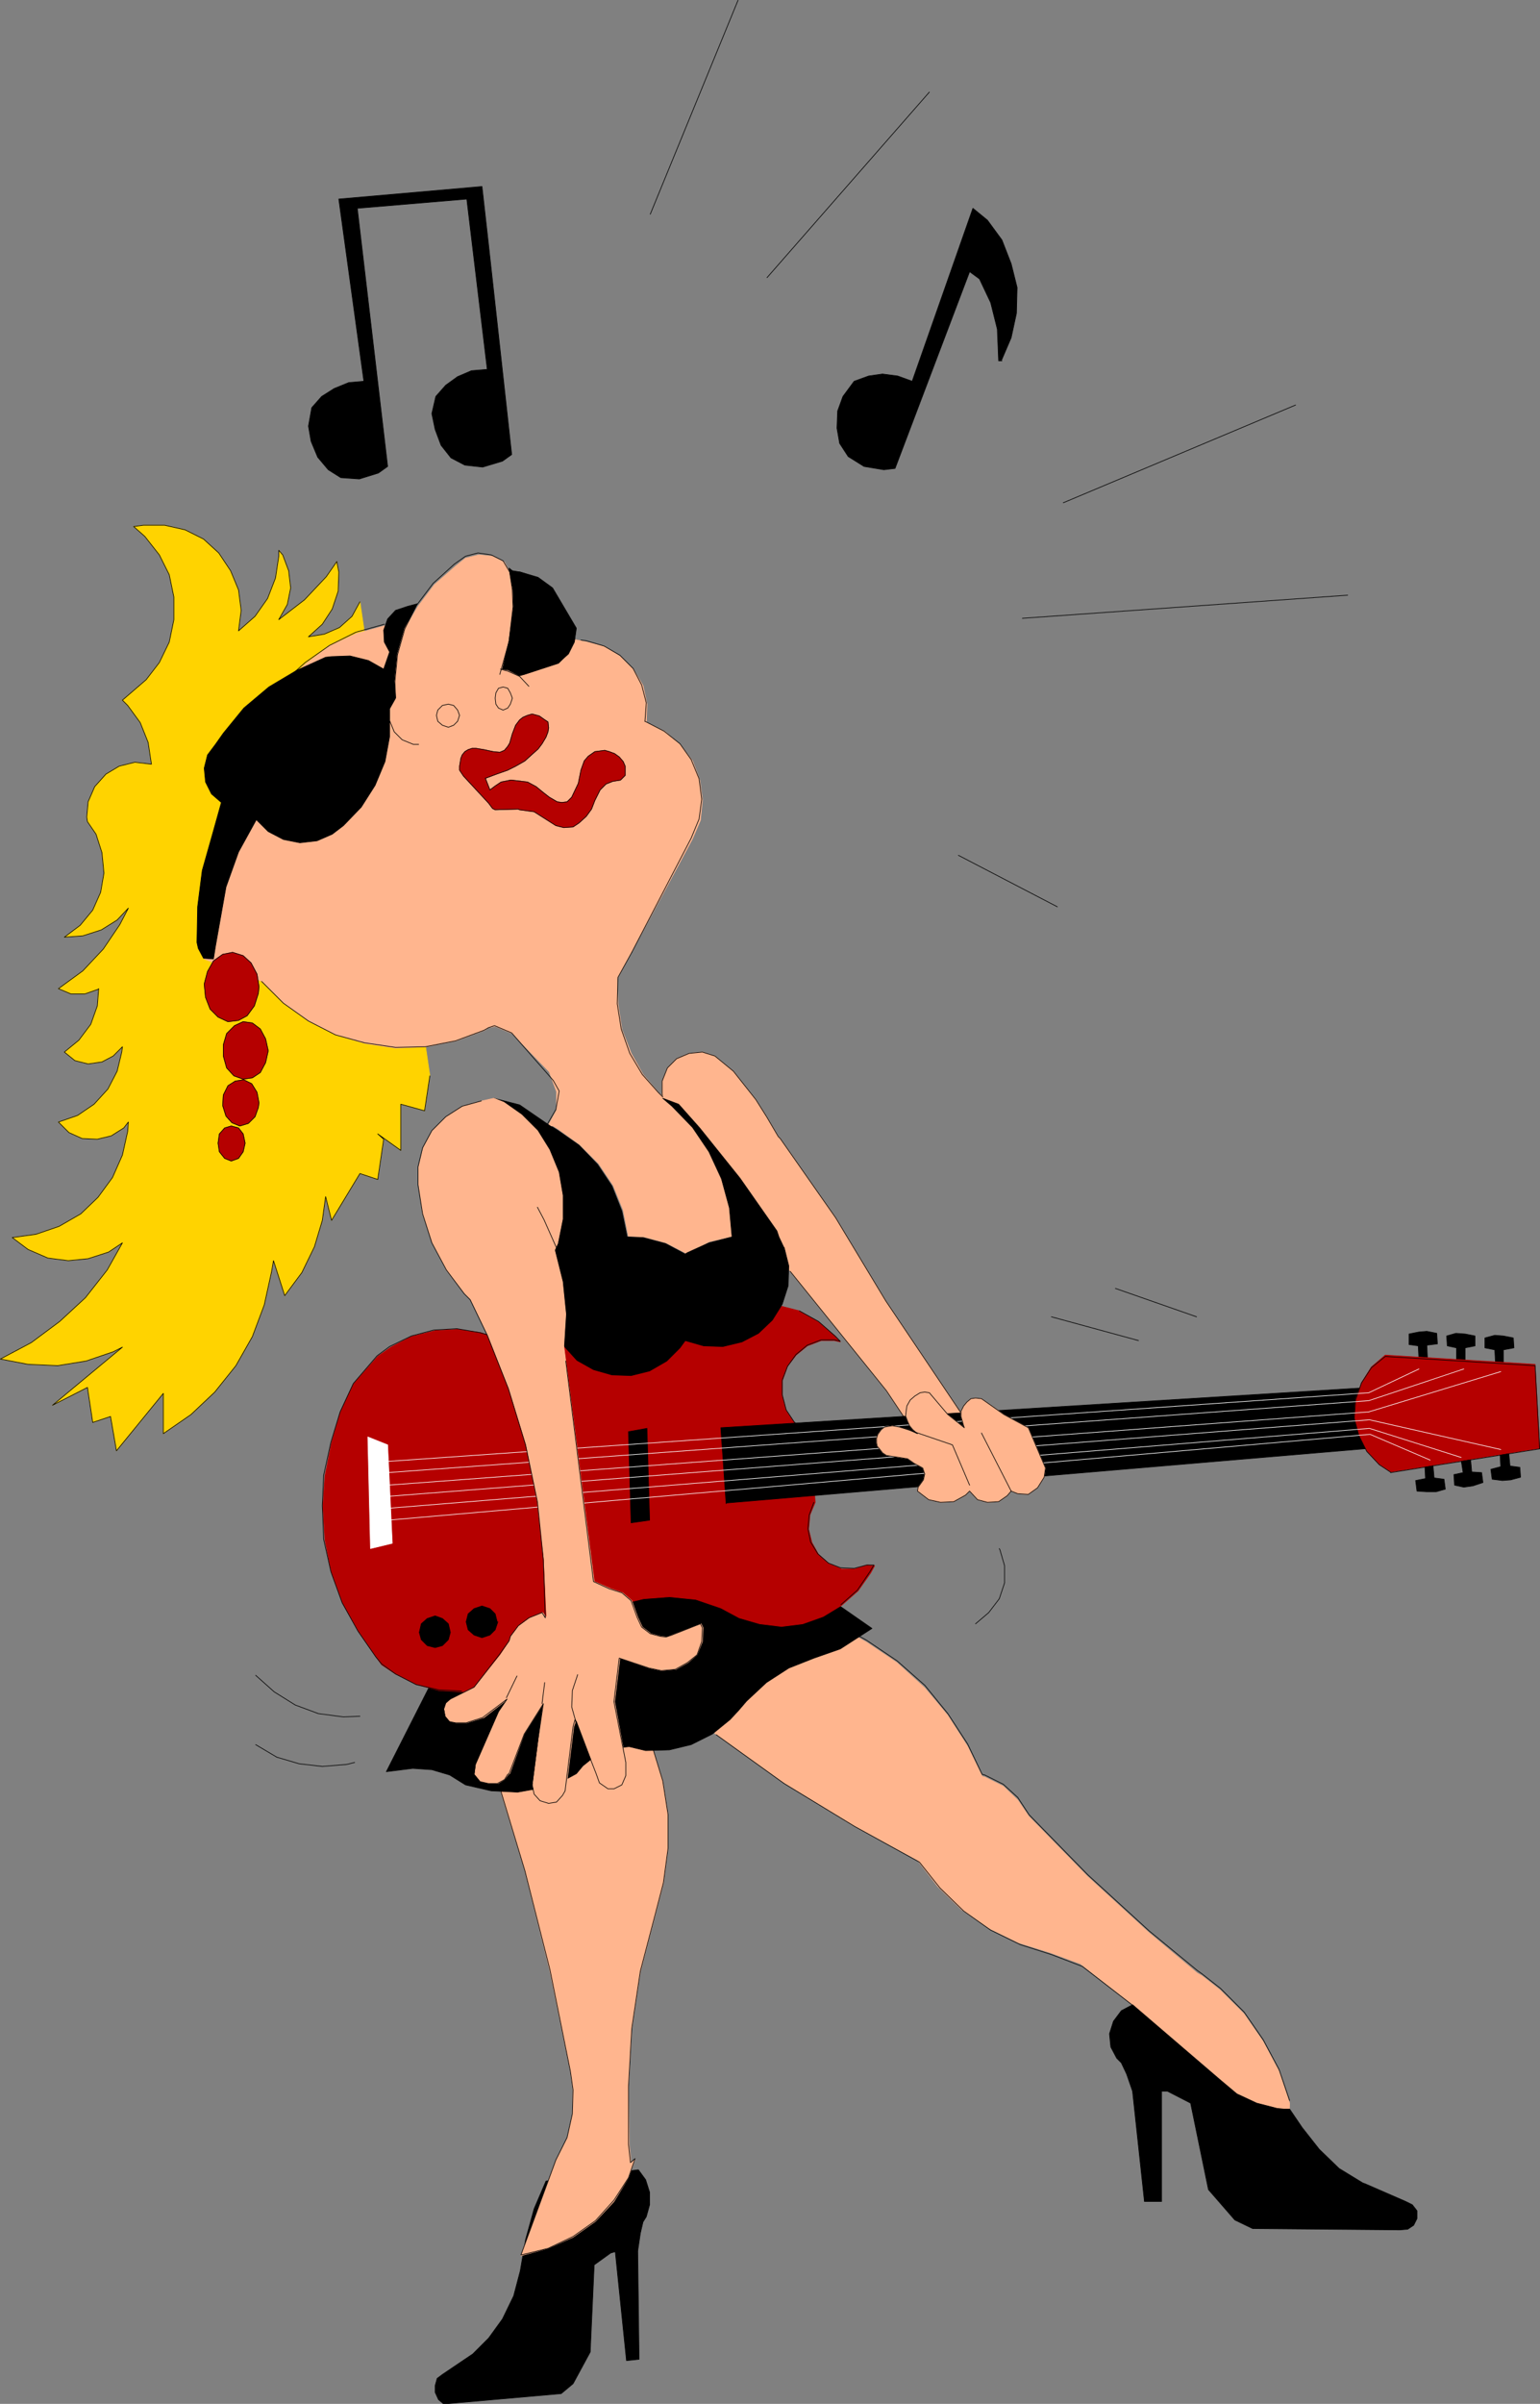 <?xml version="1.0" encoding="UTF-8" standalone="no"?>
<svg
   version="1.0"
   width="99.793mm"
   height="155.668mm"
   id="svg117"
   sodipodi:docname="Guitarist 04.wmf"
   xmlns:inkscape="http://www.inkscape.org/namespaces/inkscape"
   xmlns:sodipodi="http://sodipodi.sourceforge.net/DTD/sodipodi-0.dtd"
   xmlns="http://www.w3.org/2000/svg"
   xmlns:svg="http://www.w3.org/2000/svg">
  <rect width="100%" height="100%" fill="#808080" stroke="none"/>
  <sodipodi:namedview
     id="namedview117"
     pagecolor="#ffffff"
     bordercolor="#000000"
     borderopacity="0.25"
     inkscape:showpageshadow="2"
     inkscape:pageopacity="0.0"
     inkscape:pagecheckerboard="0"
     inkscape:deskcolor="#d1d1d1"
     inkscape:document-units="mm" />
  <defs
     id="defs1">
    <pattern
       id="WMFhbasepattern"
       patternUnits="userSpaceOnUse"
       width="6"
       height="6"
       x="0"
       y="0" />
  </defs>
  <path
     style="fill:#000000;fill-opacity:1;fill-rule:evenodd;stroke:none"
     d="m 156.347,531.069 1.778,2.424 0.97,3.07 v 3.07 l -0.808,2.909 -0.808,1.293 -0.646,2.747 -0.646,4.363 0.323,26.501 -3.07,0.323 -2.747,-26.663 -1.131,0.323 -4.04,2.909 -0.97,21.33 -4.202,7.756 -2.909,2.424 -27.472,2.424 h -1.454 l -1.131,-0.97 -0.808,-1.778 v -1.616 l 0.485,-1.778 1.293,-0.97 6.949,-4.686 0.485,-0.323 3.878,-3.878 3.394,-4.686 2.747,-5.656 1.616,-6.14 1.293,-7.595 2.101,-7.595 2.909,-6.787 22.624,-2.747 z"
     id="path1" />
  <path
     style="fill:none;stroke:#000000;stroke-width:0.162px;stroke-linecap:round;stroke-linejoin:round;stroke-miterlimit:4;stroke-dasharray:none;stroke-opacity:1"
     d="m 156.347,531.069 1.778,2.424 0.97,3.07 v 3.07 l -0.808,2.909 -0.808,1.293 -0.646,2.747 -0.646,4.363 0.323,26.501 -3.07,0.323 -2.747,-26.663 -1.131,0.323 -4.04,2.909 -0.97,21.33 -4.202,7.756 -2.909,2.424 -27.472,2.424 h -1.454 l -1.131,-0.97 -0.808,-1.778 v -1.616 l 0.485,-1.778 1.293,-0.97 6.949,-4.686 0.485,-0.323 3.878,-3.878 3.394,-4.686 2.747,-5.656 1.616,-6.14 1.293,-7.595 2.101,-7.595 2.909,-6.787 22.624,-2.747 v 0"
     id="path2" />
  <path
     style="fill:#ffb58e;fill-opacity:1;fill-rule:evenodd;stroke:none"
     d="m 157.478,423.288 2.424,4.848 2.424,7.756 1.293,8.241 v 8.241 l -1.131,8.564 -2.101,8.08 -3.555,13.574 -2.101,14.058 -0.808,14.22 0.162,14.058 0.485,4.525 0.97,-0.97 -1.616,4.525 -3.555,5.817 -4.525,4.848 -5.494,3.878 -6.141,2.747 -6.626,1.778 8.565,-23.269 2.747,-5.333 1.293,-5.979 0.162,-5.817 -0.646,-4.686 -5.01,-24.562 -6.141,-24.562 -7.272,-23.915 -0.97,-2.585 z"
     id="path3" />
  <path
     style="fill:none;stroke:#ffb58e;stroke-width:0.162px;stroke-linecap:round;stroke-linejoin:round;stroke-miterlimit:4;stroke-dasharray:none;stroke-opacity:1"
     d="m 157.478,423.288 2.424,4.848 2.424,7.756 1.293,8.241 v 8.241 l -1.131,8.564 -2.101,8.08 -3.555,13.574 -2.101,14.058 -0.808,14.22 0.162,14.058 0.485,4.525 0.97,-0.97 -1.616,4.525 -3.555,5.817 -4.525,4.848 -5.494,3.878 -6.141,2.747 -6.626,1.778 8.565,-23.269 2.747,-5.333 1.293,-5.979 0.162,-5.817 -0.646,-4.686 -5.01,-24.562 -6.141,-24.562 -7.272,-23.915 -0.97,-2.585 37.168,-8.08 v 0"
     id="path4" />
  <path
     style="fill:none;stroke:#000000;stroke-width:0.162px;stroke-linecap:round;stroke-linejoin:round;stroke-miterlimit:4;stroke-dasharray:none;stroke-opacity:1"
     d="m 157.478,423.126 2.424,4.848 2.424,7.918 1.293,8.241 v 8.241 l -1.131,8.403 -2.101,8.08 -3.555,13.574 -2.101,14.058 -0.808,14.22 v 14.058 l 0.485,4.525 1.131,-0.97 -1.616,4.686 -3.555,5.494 -4.525,5.009 -5.494,3.878 -6.141,2.909 -6.626,1.616 8.565,-23.269 2.747,-5.494 1.293,-5.817 0.162,-5.817 -0.646,-4.525 -5.01,-24.885 -6.141,-24.239 -7.272,-24.077 -0.97,-2.747"
     id="path5" />
  <path
     style="fill:#ffb58e;fill-opacity:1;fill-rule:evenodd;stroke:none"
     d="m 193.515,311.144 23.593,29.248 4.848,7.272 14.221,-0.646 -19.23,-28.602 -12.282,-20.36 -13.574,-19.391 -0.485,-0.485 -2.747,-4.686 -2.747,-4.363 -5.494,-6.948 -4.525,-3.717 -3.07,-0.97 -3.232,0.323 -3.07,1.293 -2.262,2.262 -1.293,3.232 v 3.232 l 0.162,0.646 z"
     id="path6" />
  <path
     style="fill:none;stroke:#ffb58e;stroke-width:0.162px;stroke-linecap:round;stroke-linejoin:round;stroke-miterlimit:4;stroke-dasharray:none;stroke-opacity:1"
     d="m 193.515,311.144 23.593,29.248 4.848,7.272 14.221,-0.646 -19.23,-28.602 -12.282,-20.36 -13.574,-19.391 -0.485,-0.485 -2.747,-4.686 -2.747,-4.363 -5.494,-6.948 -4.525,-3.717 -3.07,-0.97 -3.232,0.323 -3.07,1.293 -2.262,2.262 -1.293,3.232 v 3.232 l 0.162,0.646 31.189,42.66 v 0"
     id="path7" />
  <path
     style="fill:none;stroke:#000000;stroke-width:0.162px;stroke-linecap:round;stroke-linejoin:round;stroke-miterlimit:4;stroke-dasharray:none;stroke-opacity:1"
     d="m 193.515,311.144 23.593,29.248 4.848,7.272 14.221,-0.646 -19.23,-28.602 -12.282,-20.36 -13.574,-19.391 -0.485,-0.485 -2.747,-4.686 -2.747,-4.363 -5.494,-6.948 -4.525,-3.717 -3.07,-0.97 -3.232,0.323 -3.07,1.293 -2.262,2.262 -1.293,3.232 v 3.232 l 0.162,0.646"
     id="path8" />
  <path
     style="fill:#ffb58e;fill-opacity:1;fill-rule:evenodd;stroke:none"
     d="m 175.093,400.18 34.259,0.162 2.909,1.616 7.434,5.009 6.787,6.14 5.656,6.787 4.848,7.595 3.555,7.272 0.646,0.162 4.525,2.262 3.555,3.393 2.747,4.04 14.382,14.705 15.029,13.735 11.797,9.857 1.131,0.646 4.525,3.555 5.818,5.817 4.686,6.787 3.878,7.272 2.586,7.756 -0.162,4.686 -29.896,-9.211 -8.403,-19.553 -12.766,-10.019 -7.434,-2.747 -7.757,-2.424 -7.272,-3.555 -6.626,-4.525 -5.818,-5.656 -5.01,-6.464 -15.837,-8.564 -17.291,-10.665 -16.483,-11.796 z"
     id="path9" />
  <path
     style="fill:none;stroke:#ffb58e;stroke-width:0.162px;stroke-linecap:round;stroke-linejoin:round;stroke-miterlimit:4;stroke-dasharray:none;stroke-opacity:1"
     d="m 175.093,400.18 34.259,0.162 2.909,1.616 7.434,5.009 6.787,6.14 5.656,6.787 4.848,7.595 3.555,7.272 0.646,0.162 4.525,2.262 3.555,3.393 2.747,4.04 14.382,14.705 15.029,13.735 11.797,9.857 1.131,0.646 4.525,3.555 5.818,5.817 4.686,6.787 3.878,7.272 2.586,7.756 -0.162,4.686 -29.896,-9.211 -8.403,-19.553 -12.766,-10.019 -7.434,-2.747 -7.757,-2.424 -7.272,-3.555 -6.626,-4.525 -5.818,-5.656 -5.01,-6.464 -15.837,-8.564 -17.291,-10.665 -16.483,-11.796 v -24.077 0"
     id="path10" />
  <path
     style="fill:#000000;fill-opacity:1;fill-rule:evenodd;stroke:none"
     d="m 277.385,490.671 -2.747,1.454 -1.939,2.585 -0.97,3.07 0.323,3.232 1.454,2.747 1.131,1.131 1.293,2.747 1.454,4.201 2.909,26.986 h 4.202 v -26.986 h 1.454 l 5.656,2.909 4.363,21.168 6.464,7.433 4.363,2.101 36.037,0.323 1.939,-0.162 1.454,-0.97 0.808,-1.616 v -1.939 l -1.131,-1.454 -1.616,-0.808 -10.019,-4.363 -0.485,-0.162 -5.818,-3.555 -4.848,-4.686 -4.202,-5.333 -3.07,-4.525 h -1.454 l -1.616,-0.162 -5.01,-1.293 -4.848,-2.262 -4.04,-3.393 z"
     id="path11" />
  <path
     style="fill:none;stroke:#000000;stroke-width:0.162px;stroke-linecap:round;stroke-linejoin:round;stroke-miterlimit:4;stroke-dasharray:none;stroke-opacity:1"
     d="m 277.385,490.671 -2.747,1.454 -1.939,2.585 -0.97,3.07 0.323,3.232 1.454,2.747 1.131,1.131 1.293,2.747 1.454,4.201 2.909,26.986 h 4.202 v -26.986 h 1.454 l 5.656,2.909 4.363,21.168 6.464,7.433 4.363,2.101 36.037,0.323 1.939,-0.162 1.454,-0.97 0.808,-1.616 v -1.939 l -1.131,-1.454 -1.616,-0.808 -10.019,-4.363 -0.485,-0.162 -5.818,-3.555 -4.848,-4.686 -4.202,-5.333 -3.07,-4.525 h -1.454 l -1.616,-0.162 -5.01,-1.293 -4.848,-2.262 -4.04,-3.393 -21.493,-18.421 v 0"
     id="path12" />
  <path
     style="fill:none;stroke:#000000;stroke-width:0.162px;stroke-linecap:round;stroke-linejoin:round;stroke-miterlimit:4;stroke-dasharray:none;stroke-opacity:1"
     d="m 209.352,399.857 2.909,1.616 7.434,5.009 6.787,5.979 5.656,6.948 4.848,7.433 3.555,7.433 0.646,0.162 4.525,2.262 3.555,3.232 2.747,4.201 14.382,14.705 15.029,13.735 11.797,9.695 1.131,0.808 4.525,3.555 5.818,5.817 4.686,6.787 3.878,7.272 2.586,7.595"
     id="path13" />
  <path
     style="fill:none;stroke:#000000;stroke-width:0.162px;stroke-linecap:round;stroke-linejoin:round;stroke-miterlimit:4;stroke-dasharray:none;stroke-opacity:1"
     d="m 277.87,491.156 -12.766,-9.857 -7.595,-2.909 -7.595,-2.424 -7.272,-3.555 -6.626,-4.686 -5.818,-5.656 -5.01,-6.302 -15.837,-8.726 -17.291,-10.503 -16.645,-11.958"
     id="path14" />
  <path
     style="fill:#ffd300;fill-opacity:1;fill-rule:evenodd;stroke:none"
     d="m 105.282,263.313 -1.293,8.564 -5.818,-1.616 v 11.311 l -5.656,-4.04 1.454,1.293 -1.454,9.857 -4.363,-1.454 -6.949,11.473 -1.454,-5.817 -0.808,5.817 -1.939,6.464 -3.07,6.302 -4.202,5.656 -2.747,-8.564 -0.485,2.747 -1.778,8.08 -2.909,7.756 -4.04,7.11 -5.171,6.464 -5.818,5.494 -6.787,4.686 v -9.857 l -11.474,14.058 -1.454,-8.403 -4.363,1.454 -1.293,-8.564 -8.565,4.363 17.13,-14.22 -2.262,1.131 -6.626,2.262 -6.949,1.131 -7.272,-0.323 -6.787,-1.293 7.595,-4.04 6.949,-5.171 6.302,-5.817 5.333,-6.787 3.717,-6.625 -3.394,2.262 -5.01,1.616 -4.848,0.485 -5.01,-0.646 -4.848,-2.101 -3.878,-2.909 5.818,-0.808 5.656,-1.939 5.333,-3.07 4.202,-4.04 3.555,-4.848 2.424,-5.494 1.293,-5.817 0.162,-2.262 -1.131,1.454 -3.07,1.939 -3.394,0.808 -3.717,-0.162 -3.232,-1.454 -2.586,-2.585 4.686,-1.616 4.04,-2.747 3.394,-3.717 2.262,-4.363 1.131,-4.686 0.162,-1.293 -2.262,2.262 -2.747,1.454 -3.394,0.485 -3.232,-0.808 -2.586,-2.101 3.555,-2.909 2.909,-3.878 1.616,-4.525 0.323,-4.201 -0.162,0.162 -3.232,1.131 h -3.394 l -3.07,-1.293 5.979,-4.363 5.01,-5.332 4.04,-5.979 2.101,-4.04 -2.747,2.909 -3.878,2.424 -4.525,1.454 -4.525,0.323 3.878,-2.909 3.07,-3.717 1.939,-4.363 0.808,-4.686 -0.485,-5.009 -1.454,-4.525 -2.101,-3.07 -0.162,-1.131 0.323,-3.717 1.616,-3.717 2.747,-3.07 3.232,-1.939 3.878,-0.97 4.04,0.485 -0.808,-5.332 -1.939,-4.848 -3.07,-4.201 -1.293,-1.293 5.818,-5.009 3.232,-4.201 2.424,-5.009 1.131,-5.494 v -5.494 l -1.131,-5.494 -2.424,-4.848 -3.555,-4.525 -2.747,-2.424 2.424,-0.323 h 5.171 l 5.01,1.131 4.525,2.262 3.717,3.393 2.909,4.363 1.939,4.686 0.646,5.009 -0.646,5.009 4.04,-3.555 3.07,-4.363 1.939,-5.009 0.808,-5.333 v -1.454 l 0.97,1.131 1.454,3.878 0.485,4.201 -0.808,4.04 -2.101,3.717 6.302,-4.848 5.333,-5.656 2.586,-3.717 0.485,2.585 -0.162,4.686 -1.454,4.363 -2.424,3.717 -3.394,3.07 3.878,-0.646 3.717,-1.616 3.07,-2.747 1.939,-3.555 17.13,116.022 z"
     id="path15" />
  <path
     style="fill:none;stroke:#ffd300;stroke-width:0.162px;stroke-linecap:round;stroke-linejoin:round;stroke-miterlimit:4;stroke-dasharray:none;stroke-opacity:1"
     d="m 105.282,263.313 -1.293,8.564 -5.818,-1.616 v 11.311 l -5.656,-4.04 1.454,1.293 -1.454,9.857 -4.363,-1.454 -6.949,11.473 -1.454,-5.817 -0.808,5.817 -1.939,6.464 -3.07,6.302 -4.202,5.656 -2.747,-8.564 -0.485,2.747 -1.778,8.08 -2.909,7.756 -4.04,7.11 -5.171,6.464 -5.818,5.494 -6.787,4.686 v -9.857 l -11.474,14.058 -1.454,-8.403 -4.363,1.454 -1.293,-8.564 -8.565,4.363 17.13,-14.22 -2.262,1.131 -6.626,2.262 -6.949,1.131 -7.272,-0.323 -6.787,-1.293 7.595,-4.04 6.949,-5.171 6.302,-5.817 5.333,-6.787 3.717,-6.625 -3.394,2.262 -5.01,1.616 -4.848,0.485 -5.01,-0.646 -4.848,-2.101 -3.878,-2.909 5.818,-0.808 5.656,-1.939 5.333,-3.07 4.202,-4.04 3.555,-4.848 2.424,-5.494 1.293,-5.817 0.162,-2.262 -1.131,1.454 -3.07,1.939 -3.394,0.808 -3.717,-0.162 -3.232,-1.454 -2.586,-2.585 4.686,-1.616 4.04,-2.747 3.394,-3.717 2.262,-4.363 1.131,-4.686 0.162,-1.293 -2.262,2.262 -2.747,1.454 -3.394,0.485 -3.232,-0.808 -2.586,-2.101 3.555,-2.909 2.909,-3.878 1.616,-4.525 0.323,-4.201 -0.162,0.162 -3.232,1.131 h -3.394 l -3.07,-1.293 5.979,-4.363 5.01,-5.332 4.04,-5.979 2.101,-4.04 -2.747,2.909 -3.878,2.424 -4.525,1.454 -4.525,0.323 3.878,-2.909 3.07,-3.717 1.939,-4.363 0.808,-4.686 -0.485,-5.009 -1.454,-4.525 -2.101,-3.07 -0.162,-1.131 0.323,-3.717 1.616,-3.717 2.747,-3.07 3.232,-1.939 3.878,-0.97 4.04,0.485 -0.808,-5.332 -1.939,-4.848 -3.07,-4.201 -1.293,-1.293 5.818,-5.009 3.232,-4.201 2.424,-5.009 1.131,-5.494 v -5.494 l -1.131,-5.494 -2.424,-4.848 -3.555,-4.525 -2.747,-2.424 2.424,-0.323 h 5.171 l 5.01,1.131 4.525,2.262 3.717,3.393 2.909,4.363 1.939,4.686 0.646,5.009 -0.646,5.009 4.04,-3.555 3.07,-4.363 1.939,-5.009 0.808,-5.333 v -1.454 l 0.97,1.131 1.454,3.878 0.485,4.201 -0.808,4.04 -2.101,3.717 6.302,-4.848 5.333,-5.656 2.586,-3.717 0.485,2.585 -0.162,4.686 -1.454,4.363 -2.424,3.717 -3.394,3.07 3.878,-0.646 3.717,-1.616 3.07,-2.747 1.939,-3.555 17.13,116.022 v 0"
     id="path16" />
  <path
     style="fill:none;stroke:#000000;stroke-width:0.162px;stroke-linecap:round;stroke-linejoin:round;stroke-miterlimit:4;stroke-dasharray:none;stroke-opacity:1"
     d="m 105.282,263.313 -1.293,8.564 -5.818,-1.616 v 11.311 l -5.656,-4.04 1.454,1.293 -1.454,9.857 -4.363,-1.454 -6.949,11.473 -1.454,-5.817 -0.808,5.817 -1.939,6.464 -3.07,6.302 -4.202,5.656 -2.747,-8.564 -0.485,2.747 -1.778,8.08 -2.909,7.756 -4.04,7.11 -5.171,6.464 -5.818,5.494 -6.787,4.686 v -9.857 l -11.474,14.058 -1.454,-8.403 -4.363,1.454 -1.293,-8.564 -8.565,4.363 17.13,-14.22 -2.262,1.131 -6.626,2.262 -6.949,1.131 -7.272,-0.323 -6.787,-1.293 7.595,-4.04 6.949,-5.171 6.302,-5.817 5.333,-6.787 3.717,-6.625 -3.394,2.262 -5.01,1.616 -4.848,0.485 -5.01,-0.646 -4.848,-2.101 -3.878,-2.909 5.818,-0.808 5.656,-1.939 5.333,-3.07 4.202,-4.04 3.555,-4.848 2.424,-5.494 1.293,-5.817 0.162,-2.262 -1.131,1.454 -3.07,1.939 -3.394,0.808 -3.717,-0.162 -3.232,-1.454 -2.586,-2.585 4.686,-1.616 4.04,-2.747 3.394,-3.717 2.262,-4.363 1.131,-4.686 0.162,-1.293 -2.262,2.262 -2.747,1.454 -3.394,0.485 -3.232,-0.808 -2.586,-2.101 3.555,-2.909 2.909,-3.878 1.616,-4.525 0.323,-4.201 -0.162,0.162 -3.232,1.131 h -3.394 l -3.07,-1.293 5.979,-4.363 5.01,-5.332 4.04,-5.979 2.101,-4.04 -2.747,2.909 -3.878,2.424 -4.525,1.454 -4.525,0.323 3.878,-2.909 3.07,-3.717 1.939,-4.363 0.808,-4.686 -0.485,-5.009 -1.454,-4.525 -2.101,-3.07 -0.162,-1.131 0.323,-3.717 1.616,-3.717 2.747,-3.07 3.232,-1.939 3.878,-0.97 4.04,0.485 -0.808,-5.332 -1.939,-4.848 -3.07,-4.201 -1.293,-1.293 5.818,-5.009 3.232,-4.201 2.424,-5.009 1.131,-5.494 v -5.494 l -1.131,-5.494 -2.424,-4.848 -3.555,-4.525 -2.747,-2.424 2.424,-0.323 h 5.171 l 5.01,1.131 4.525,2.262 3.717,3.393 2.909,4.363 1.939,4.686 0.646,5.009 -0.646,5.009 4.04,-3.555 3.07,-4.363 1.939,-5.009 0.808,-5.333 v -1.454 l 0.97,1.131 1.454,3.878 0.485,4.201 -0.808,4.04 -2.101,3.717 6.302,-4.848 5.333,-5.656 2.586,-3.717 0.485,2.585 -0.162,4.686 -1.454,4.363 -2.424,3.717 -3.394,3.07 3.878,-0.646 3.717,-1.616 3.07,-2.747 1.939,-3.555"
     id="path17" />
  <path
     style="fill:#000000;fill-opacity:1;fill-rule:evenodd;stroke:none"
     d="m 177.84,361.237 24.563,29.571 11.15,7.756 -7.757,5.009 -6.464,2.262 -6.141,2.424 -5.494,3.555 -4.848,4.525 -1.939,2.262 -2.101,2.262 -4.363,3.555 -5.171,2.585 -5.333,1.293 -5.818,0.162 -4.04,-0.97 -4.202,0.485 -3.878,1.616 -3.232,2.585 -1.616,1.939 -2.101,1.131 -5.979,2.262 -6.302,1.131 -6.464,-0.323 -6.302,-1.454 -3.878,-2.424 -4.363,-1.293 -4.686,-0.323 -6.464,0.808 11.635,-22.946 z"
     id="path18" />
  <path
     style="fill:none;stroke:#000000;stroke-width:0.162px;stroke-linecap:round;stroke-linejoin:round;stroke-miterlimit:4;stroke-dasharray:none;stroke-opacity:1"
     d="m 177.84,361.237 24.563,29.571 11.15,7.756 -7.757,5.009 -6.464,2.262 -6.141,2.424 -5.494,3.555 -4.848,4.525 -1.939,2.262 -2.101,2.262 -4.363,3.555 -5.171,2.585 -5.333,1.293 -5.818,0.162 -4.04,-0.97 -4.202,0.485 -3.878,1.616 -3.232,2.585 -1.616,1.939 -2.101,1.131 -5.979,2.262 -6.302,1.131 -6.464,-0.323 -6.302,-1.454 -3.878,-2.424 -4.363,-1.293 -4.686,-0.323 -6.464,0.808 11.635,-22.946 71.588,-49.447 v 0"
     id="path19" />
  <path
     style="fill:#b50000;fill-opacity:1;fill-rule:evenodd;stroke:none"
     d="m 198.201,351.057 -1.131,-0.646 -2.586,-2.262 -1.939,-2.909 -0.97,-3.717 v -3.555 l 1.293,-3.555 2.101,-2.747 2.747,-2.262 3.394,-1.293 h 3.232 l 1.454,0.323 -1.293,-1.454 -4.04,-3.393 -4.686,-2.747 -5.01,-1.293 -5.333,-0.323 -5.171,0.646 -5.01,1.778 -52.035,6.302 -5.494,-1.778 -5.656,-0.808 -5.494,0.323 -5.818,1.454 -5.01,2.585 -3.232,2.262 -5.979,6.787 -3.232,6.948 -2.101,7.433 -1.616,8.08 -0.485,7.433 0.485,8.241 1.616,8.08 2.747,7.433 3.878,6.948 4.363,6.302 1.293,1.778 3.394,2.262 5.171,2.585 5.494,1.454 5.656,0.323 5.818,-0.646 5.333,-1.778 5.01,-3.07 4.363,-3.717 1.616,-1.778 4.686,-4.363 5.494,-3.393 5.979,-2.585 6.141,-1.454 6.302,-0.485 6.464,0.646 6.141,2.101 4.525,2.424 5.01,1.454 5.333,0.646 5.171,-0.646 5.01,-1.778 4.525,-2.747 4.04,-3.555 3.07,-4.363 0.97,-1.778 -1.778,-0.162 -3.07,0.97 h -3.232 l -3.07,-1.293 -2.586,-2.262 -1.616,-2.909 -0.808,-3.232 0.323,-3.555 1.293,-3.07 -1.293,-16.644 v 0 z"
     id="path20" />
  <path
     style="fill:none;stroke:#b50000;stroke-width:0.162px;stroke-linecap:round;stroke-linejoin:round;stroke-miterlimit:4;stroke-dasharray:none;stroke-opacity:1"
     d="m 198.201,351.057 -1.131,-0.646 -2.586,-2.262 -1.939,-2.909 -0.97,-3.717 v -3.555 l 1.293,-3.555 2.101,-2.747 2.747,-2.262 3.394,-1.293 h 3.232 l 1.454,0.323 -1.293,-1.454 -4.04,-3.393 -4.686,-2.747 -5.01,-1.293 -5.333,-0.323 -5.171,0.646 -5.01,1.778 -52.035,6.302 -5.494,-1.778 -5.656,-0.808 -5.494,0.323 -5.818,1.454 -5.01,2.585 -3.232,2.262 -5.979,6.787 -3.232,6.948 -2.101,7.433 -1.616,8.08 -0.485,7.433 0.485,8.241 1.616,8.08 2.747,7.433 3.878,6.948 4.363,6.302 1.293,1.778 3.394,2.262 5.171,2.585 5.494,1.454 5.656,0.323 5.818,-0.646 5.333,-1.778 5.01,-3.07 4.363,-3.717 1.616,-1.778 4.686,-4.363 5.494,-3.393 5.979,-2.585 6.141,-1.454 6.302,-0.485 6.464,0.646 6.141,2.101 4.525,2.424 5.01,1.454 5.333,0.646 5.171,-0.646 5.01,-1.778 4.525,-2.747 4.04,-3.555 3.07,-4.363 0.97,-1.778 -1.778,-0.162 -3.07,0.97 h -3.232 l -3.07,-1.293 -2.586,-2.262 -1.616,-2.909 -0.808,-3.232 0.323,-3.555 1.293,-3.07 -1.293,-16.644 v 0"
     id="path21" />
  <path
     style="fill:none;stroke:#000000;stroke-width:0.162px;stroke-linecap:round;stroke-linejoin:round;stroke-miterlimit:4;stroke-dasharray:none;stroke-opacity:1"
     d="m 198.201,350.895 -1.131,-0.485 -2.586,-2.424 -1.939,-2.909 -0.97,-3.717 v -3.555 l 1.293,-3.393 2.101,-2.909 2.747,-2.262 3.394,-1.293 h 3.232 l 1.454,0.323 -1.293,-1.293 -4.04,-3.555 -4.686,-2.585"
     id="path22" />
  <path
     style="fill:none;stroke:#000000;stroke-width:0.162px;stroke-linecap:round;stroke-linejoin:round;stroke-miterlimit:4;stroke-dasharray:none;stroke-opacity:1"
     d="m 123.058,327.788 -5.494,-1.616 -5.656,-0.97 -5.656,0.323 -5.494,1.454 -5.333,2.585 -3.07,2.262 -5.818,6.787 -3.232,6.948 -2.262,7.433 -1.778,8.08 -0.323,7.433 0.323,8.241 1.778,7.918 2.747,7.595 3.878,6.948 4.363,6.302 1.454,1.778 3.394,2.424 5.01,2.585 5.494,1.293 5.656,0.323"
     id="path23" />
  <path
     style="fill:none;stroke:#000000;stroke-width:0.162px;stroke-linecap:round;stroke-linejoin:round;stroke-miterlimit:4;stroke-dasharray:none;stroke-opacity:1"
     d="m 205.958,392.747 4.04,-3.555 3.07,-4.525 0.97,-1.616 h -1.778 l -3.07,0.808 -3.394,-0.162 -2.909,-1.131 -2.586,-2.262 -1.778,-2.909 -0.646,-3.232 0.323,-3.393 1.131,-3.07"
     id="path24" />
  <path
     style="fill:#000000;fill-opacity:1;fill-rule:evenodd;stroke:none"
     d="m 349.458,365.115 h 2.262 l 2.262,-0.646 -0.323,-2.424 -2.424,-0.323 -0.323,-3.555 -1.939,0.646 0.162,3.07 -2.424,0.485 0.323,2.585 2.424,0.162 z"
     id="path25" />
  <path
     style="fill:none;stroke:#000000;stroke-width:0.162px;stroke-linecap:round;stroke-linejoin:round;stroke-miterlimit:4;stroke-dasharray:none;stroke-opacity:1"
     d="m 349.458,365.115 h 2.262 l 2.262,-0.646 -0.323,-2.424 -2.424,-0.323 -0.323,-3.555 -1.939,0.646 0.162,3.07 -2.424,0.485 0.323,2.585 2.424,0.162 v 0"
     id="path26" />
  <path
     style="fill:#000000;fill-opacity:1;fill-rule:evenodd;stroke:none"
     d="m 358.507,363.984 2.262,-0.323 2.424,-0.808 -0.323,-2.424 -2.424,-0.162 -0.323,-3.555 -2.262,0.646 0.485,3.07 -2.262,0.485 0.162,2.585 2.262,0.485 z"
     id="path27" />
  <path
     style="fill:none;stroke:#000000;stroke-width:0.162px;stroke-linecap:round;stroke-linejoin:round;stroke-miterlimit:4;stroke-dasharray:none;stroke-opacity:1"
     d="m 358.507,363.984 2.262,-0.323 2.424,-0.808 -0.323,-2.424 -2.424,-0.162 -0.323,-3.555 -2.262,0.646 0.485,3.07 -2.262,0.485 0.162,2.585 2.262,0.485 v 0"
     id="path28" />
  <path
     style="fill:#000000;fill-opacity:1;fill-rule:evenodd;stroke:none"
     d="m 367.88,362.368 2.101,-0.162 2.424,-0.646 -0.162,-2.424 -2.424,-0.323 -0.323,-3.393 -2.101,0.323 0.162,3.232 -2.424,0.646 0.323,2.424 2.586,0.323 v 0 z"
     id="path29" />
  <path
     style="fill:none;stroke:#000000;stroke-width:0.162px;stroke-linecap:round;stroke-linejoin:round;stroke-miterlimit:4;stroke-dasharray:none;stroke-opacity:1"
     d="m 367.88,362.368 2.101,-0.162 2.424,-0.646 -0.162,-2.424 -2.424,-0.323 -0.323,-3.393 -2.101,0.323 0.162,3.232 -2.424,0.646 0.323,2.424 2.586,0.323 v 0"
     id="path30" />
  <path
     style="fill:#000000;fill-opacity:1;fill-rule:evenodd;stroke:none"
     d="m 347.519,326.01 1.939,-0.162 2.424,0.485 0.162,2.585 -2.586,0.323 0.162,3.555 -2.101,-0.162 -0.162,-3.232 -2.262,-0.323 v -2.585 z"
     id="path31" />
  <path
     style="fill:none;stroke:#000000;stroke-width:0.162px;stroke-linecap:round;stroke-linejoin:round;stroke-miterlimit:4;stroke-dasharray:none;stroke-opacity:1"
     d="m 347.519,326.01 1.939,-0.162 2.424,0.485 0.162,2.585 -2.586,0.323 0.162,3.555 -2.101,-0.162 -0.162,-3.232 -2.262,-0.323 v -2.585 l 2.424,-0.485 v 0"
     id="path32" />
  <path
     style="fill:#000000;fill-opacity:1;fill-rule:evenodd;stroke:none"
     d="m 356.568,326.333 2.262,0.162 2.424,0.485 v 2.424 l -2.424,0.485 v 3.393 l -2.101,-0.323 v -3.07 l -2.262,-0.485 -0.162,-2.424 z"
     id="path33" />
  <path
     style="fill:none;stroke:#000000;stroke-width:0.162px;stroke-linecap:round;stroke-linejoin:round;stroke-miterlimit:4;stroke-dasharray:none;stroke-opacity:1"
     d="m 356.568,326.333 2.262,0.162 2.424,0.485 v 2.424 l -2.424,0.485 v 3.393 l -2.101,-0.323 v -3.07 l -2.262,-0.485 -0.162,-2.424 2.262,-0.646 v 0"
     id="path34" />
  <path
     style="fill:#000000;fill-opacity:1;fill-rule:evenodd;stroke:none"
     d="m 366.103,326.818 2.101,0.162 2.424,0.485 0.162,2.424 -2.586,0.485 v 3.393 l -1.939,-0.162 -0.162,-3.232 -2.424,-0.485 v -2.424 z"
     id="path35" />
  <path
     style="fill:none;stroke:#000000;stroke-width:0.162px;stroke-linecap:round;stroke-linejoin:round;stroke-miterlimit:4;stroke-dasharray:none;stroke-opacity:1"
     d="m 366.103,326.818 2.101,0.162 2.424,0.485 0.162,2.424 -2.586,0.485 v 3.393 l -1.939,-0.162 -0.162,-3.232 -2.424,-0.485 v -2.424 l 2.424,-0.646 v 0"
     id="path36" />
  <path
     style="fill:#ffb58e;fill-opacity:1;fill-rule:evenodd;stroke:none"
     d="m 151.176,239.559 0.162,6.14 0.97,6.302 2.262,5.817 2.909,5.171 3.878,4.525 1.131,0.97 2.262,2.101 5.01,5.171 4.202,5.979 2.909,6.625 1.939,6.948 0.646,7.272 -5.656,1.293 -5.333,2.747 -0.323,0.162 -5.01,-2.585 -5.333,-1.454 -3.878,-0.162 -1.293,-6.464 -2.424,-5.979 -3.555,-5.333 -4.686,-4.686 -5.171,-3.717 -1.293,-0.808 h -0.162 -1.131 l 2.101,-3.878 v -4.525 l -1.778,-4.848 -9.05,-9.372 -4.202,-1.778 -1.616,0.323 -0.97,0.646 -6.949,2.585 -7.434,1.454 -7.434,0.323 -7.434,-1.131 -7.11,-2.101 -6.787,-3.393 -5.979,-4.363 -5.333,-5.333 -14.221,-5.494 4.525,-37.974 18.261,-32.318 2.262,-2.101 5.656,-4.201 6.626,-3.07 7.11,-1.939 5.656,-0.808 2.262,-3.878 4.04,-5.333 5.171,-4.525 2.424,-1.939 3.232,-0.808 3.394,0.323 2.909,1.454 1.454,2.747 0.808,4.363 v 4.201 l -0.485,4.525 18.422,3.717 4.363,1.131 3.878,2.424 3.232,3.232 2.262,3.878 0.97,4.525 -0.162,4.525 h 0.162 l 4.525,2.262 3.717,3.232 2.909,3.878 1.778,4.686 0.646,4.848 -0.485,5.009 -1.939,4.525 -18.422,34.257 z"
     id="path37" />
  <path
     style="fill:none;stroke:#ffb58e;stroke-width:0.162px;stroke-linecap:round;stroke-linejoin:round;stroke-miterlimit:4;stroke-dasharray:none;stroke-opacity:1"
     d="m 151.176,239.559 0.162,6.14 0.97,6.302 2.262,5.817 2.909,5.171 3.878,4.525 1.131,0.97 2.262,2.101 5.01,5.171 4.202,5.979 2.909,6.625 1.939,6.948 0.646,7.272 -5.656,1.293 -5.333,2.747 -0.323,0.162 -5.01,-2.585 -5.333,-1.454 -3.878,-0.162 -1.293,-6.464 -2.424,-5.979 -3.555,-5.333 -4.686,-4.686 -5.171,-3.717 -1.293,-0.808 h -0.162 -1.131 l 2.101,-3.878 v -4.525 l -1.778,-4.848 -9.05,-9.372 -4.202,-1.778 -1.616,0.323 -0.97,0.646 -6.949,2.585 -7.434,1.454 -7.434,0.323 -7.434,-1.131 -7.11,-2.101 -6.787,-3.393 -5.979,-4.363 -5.333,-5.333 -14.221,-5.494 4.525,-37.974 18.261,-32.318 2.262,-2.101 5.656,-4.201 6.626,-3.07 7.11,-1.939 5.656,-0.808 2.262,-3.878 4.04,-5.333 5.171,-4.525 2.424,-1.939 3.232,-0.808 3.394,0.323 2.909,1.454 1.454,2.747 0.808,4.363 v 4.201 l -0.485,4.525 18.422,3.717 4.363,1.131 3.878,2.424 3.232,3.232 2.262,3.878 0.97,4.525 -0.162,4.525 h 0.162 l 4.525,2.262 3.717,3.232 2.909,3.878 1.778,4.686 0.646,4.848 -0.485,5.009 -1.939,4.525 -18.422,34.257 v 0"
     id="path38" />
  <path
     style="fill:#000000;fill-opacity:1;fill-rule:evenodd;stroke:none"
     d="m 177.84,367.862 165.639,-14.058 -2.747,-14.543 -164.185,10.18 1.293,18.583 v 0 z"
     id="path39" />
  <path
     style="fill:none;stroke:#000000;stroke-width:0.162px;stroke-linecap:round;stroke-linejoin:round;stroke-miterlimit:4;stroke-dasharray:none;stroke-opacity:1"
     d="m 177.84,367.862 165.639,-14.058 -2.747,-14.543 -164.185,10.18 1.293,18.583 v 0"
     id="path40" />
  <path
     style="fill:#ffffff;fill-opacity:1;fill-rule:evenodd;stroke:none"
     d="m 94.939,353.642 1.131,24.077 -5.333,1.293 -0.646,-27.309 4.848,1.939 z"
     id="path41" />
  <path
     style="fill:none;stroke:#ffffff;stroke-width:0.162px;stroke-linecap:round;stroke-linejoin:round;stroke-miterlimit:4;stroke-dasharray:none;stroke-opacity:1"
     d="m 94.939,353.642 1.131,24.077 -5.333,1.293 -0.646,-27.309 4.848,1.939 v 0"
     id="path42" />
  <path
     style="fill:#000000;fill-opacity:1;fill-rule:evenodd;stroke:none"
     d="m 135.501,305.973 1.939,7.756 0.646,7.918 -0.485,7.756 h 0.485 l 3.232,3.555 4.04,2.262 4.525,1.293 4.686,0.162 4.525,-1.131 4.202,-2.424 3.232,-3.232 1.293,-1.778 4.525,1.293 4.686,0.162 4.686,-1.131 4.04,-2.101 3.394,-3.232 2.424,-3.878 1.454,-4.525 0.162,-4.848 -1.131,-4.525 v 0.162 l -1.293,-2.747 -0.485,-1.454 -9.05,-12.927 -9.858,-12.281 -5.171,-5.817 -3.878,-1.454 2.262,1.939 5.01,5.171 4.04,5.979 3.07,6.625 1.939,7.11 0.646,7.11 -5.656,1.454 -5.333,2.424 -0.485,0.323 -4.848,-2.585 -5.494,-1.454 -3.878,-0.162 -1.293,-6.302 -2.424,-6.14 -3.555,-5.333 -4.525,-4.686 -5.333,-3.717 -1.293,-0.808 h -0.162 l -7.757,-5.333 -6.302,-1.616 2.424,0.97 4.363,3.07 3.878,3.878 2.909,4.686 2.262,5.494 0.97,5.656 v 5.817 l -1.131,5.817 -1.131,1.778 z"
     id="path43" />
  <path
     style="fill:none;stroke:#000000;stroke-width:0.162px;stroke-linecap:round;stroke-linejoin:round;stroke-miterlimit:4;stroke-dasharray:none;stroke-opacity:1"
     d="m 135.501,305.973 1.939,7.756 0.646,7.918 -0.485,7.756 h 0.485 l 3.232,3.555 4.04,2.262 4.525,1.293 4.686,0.162 4.525,-1.131 4.202,-2.424 3.232,-3.232 1.293,-1.778 4.525,1.293 4.686,0.162 4.686,-1.131 4.04,-2.101 3.394,-3.232 2.424,-3.878 1.454,-4.525 0.162,-4.848 -1.131,-4.525 v 0.162 l -1.293,-2.747 -0.485,-1.454 -9.05,-12.927 -9.858,-12.281 -5.171,-5.817 -3.878,-1.454 2.262,1.939 5.01,5.171 4.04,5.979 3.07,6.625 1.939,7.11 0.646,7.11 -5.656,1.454 -5.333,2.424 -0.485,0.323 -4.848,-2.585 -5.494,-1.454 -3.878,-0.162 -1.293,-6.302 -2.424,-6.14 -3.555,-5.333 -4.525,-4.686 -5.333,-3.717 -1.293,-0.808 h -0.162 l -7.757,-5.333 -6.302,-1.616 2.424,0.97 4.363,3.07 3.878,3.878 2.909,4.686 2.262,5.494 0.97,5.656 v 5.817 l -1.131,5.817 -1.131,1.778 v 0"
     id="path44" />
  <path
     style="fill:#b50000;fill-opacity:1;fill-rule:evenodd;stroke:none"
     d="m 340.57,360.267 36.521,-5.817 -1.131,-20.522 -36.683,-2.262 -3.394,2.909 -2.424,3.878 -1.454,4.04 -0.323,4.525 1.131,4.201 1.939,3.878 3.07,3.393 2.909,1.778 v 0 z"
     id="path45" />
  <path
     style="fill:none;stroke:#b50000;stroke-width:0.162px;stroke-linecap:round;stroke-linejoin:round;stroke-miterlimit:4;stroke-dasharray:none;stroke-opacity:1"
     d="m 340.57,360.267 36.521,-5.817 -1.131,-20.522 -36.683,-2.262 -3.394,2.909 -2.424,3.878 -1.454,4.04 -0.323,4.525 1.131,4.201 1.939,3.878 3.07,3.393 2.909,1.778 v 0"
     id="path46" />
  <path
     style="fill:none;stroke:#000000;stroke-width:0.162px;stroke-linecap:round;stroke-linejoin:round;stroke-miterlimit:4;stroke-dasharray:none;stroke-opacity:1"
     d="m 340.57,360.429 36.521,-5.817 -1.131,-20.36 -36.683,-2.262 -3.394,2.747 -2.424,3.717 -1.454,4.201 -0.323,4.525 1.131,4.201 1.939,3.878 3.07,3.232 2.909,1.939"
     id="path47" />
  <path
     style="fill:#000000;fill-opacity:1;fill-rule:evenodd;stroke:none"
     d="m 154.569,372.71 4.525,-0.646 -0.646,-22.461 -4.525,0.808 z"
     id="path48" />
  <path
     style="fill:none;stroke:#000000;stroke-width:0.162px;stroke-linecap:round;stroke-linejoin:round;stroke-miterlimit:4;stroke-dasharray:none;stroke-opacity:1"
     d="m 154.569,372.71 4.525,-0.646 -0.646,-22.461 -4.525,0.808 0.646,22.3 v 0"
     id="path49" />
  <path
     style="fill:#000000;fill-opacity:1;fill-rule:evenodd;stroke:none"
     d="m 110.291,399.534 -0.485,-2.101 -1.454,-1.293 -1.778,-0.646 -1.939,0.646 -1.454,1.293 -0.485,2.101 0.485,1.778 1.454,1.454 1.939,0.485 1.778,-0.485 1.454,-1.454 0.485,-1.778 z"
     id="path50" />
  <path
     style="fill:none;stroke:#000000;stroke-width:0.162px;stroke-linecap:round;stroke-linejoin:round;stroke-miterlimit:4;stroke-dasharray:none;stroke-opacity:1"
     d="m 110.291,399.534 -0.485,-2.101 -1.454,-1.293 -1.778,-0.646 -1.939,0.646 -1.454,1.293 -0.485,2.101 0.485,1.778 1.454,1.454 1.939,0.485 1.778,-0.485 1.454,-1.454 0.485,-1.778 v 0"
     id="path51" />
  <path
     style="fill:#000000;fill-opacity:1;fill-rule:evenodd;stroke:none"
     d="m 121.765,396.949 -0.485,-1.939 -1.293,-1.293 -1.939,-0.646 -1.939,0.646 -1.454,1.293 -0.485,1.939 0.485,1.939 1.454,1.293 1.939,0.646 1.939,-0.646 1.293,-1.293 0.646,-1.939 v 0 z"
     id="path52" />
  <path
     style="fill:none;stroke:#000000;stroke-width:0.162px;stroke-linecap:round;stroke-linejoin:round;stroke-miterlimit:4;stroke-dasharray:none;stroke-opacity:1"
     d="m 121.765,396.949 -0.485,-1.939 -1.293,-1.293 -1.939,-0.646 -1.939,0.646 -1.454,1.293 -0.485,1.939 0.485,1.939 1.454,1.293 1.939,0.646 1.939,-0.646 1.293,-1.293 0.646,-1.939 v 0"
     id="path53" />
  <path
     style="fill:none;stroke:#ffffff;stroke-width:0.162px;stroke-linecap:round;stroke-linejoin:round;stroke-miterlimit:4;stroke-dasharray:none;stroke-opacity:1"
     d="m 94.939,357.682 240.298,-16.805 12.282,-5.817"
     id="path54" />
  <path
     style="fill:none;stroke:#ffffff;stroke-width:0.162px;stroke-linecap:round;stroke-linejoin:round;stroke-miterlimit:4;stroke-dasharray:none;stroke-opacity:1"
     d="M 94.939,360.429 335.237,342.816 358.507,335.059"
     id="path55" />
  <path
     style="fill:none;stroke:#ffffff;stroke-width:0.162px;stroke-linecap:round;stroke-linejoin:round;stroke-miterlimit:4;stroke-dasharray:none;stroke-opacity:1"
     d="m 94.939,363.499 240.298,-17.937 32.32,-9.857"
     id="path56" />
  <path
     style="fill:none;stroke:#ffffff;stroke-width:0.162px;stroke-linecap:round;stroke-linejoin:round;stroke-miterlimit:4;stroke-dasharray:none;stroke-opacity:1"
     d="m 94.939,366.246 240.459,-18.745 32.158,7.272"
     id="path57" />
  <path
     style="fill:none;stroke:#ffffff;stroke-width:0.162px;stroke-linecap:round;stroke-linejoin:round;stroke-miterlimit:4;stroke-dasharray:none;stroke-opacity:1"
     d="m 95.101,369.155 240.298,-19.553 22.462,7.11"
     id="path58" />
  <path
     style="fill:none;stroke:#ffffff;stroke-width:0.162px;stroke-linecap:round;stroke-linejoin:round;stroke-miterlimit:4;stroke-dasharray:none;stroke-opacity:1"
     d="m 95.101,372.064 240.459,-21.007 14.706,6.302"
     id="path59" />
  <path
     style="fill:#ffb58e;fill-opacity:1;fill-rule:evenodd;stroke:none"
     d="m 136.632,304.034 1.131,-5.656 v -5.817 l -0.97,-5.656 -2.262,-5.494 -2.909,-4.686 -3.878,-3.878 -4.363,-3.07 -2.424,-0.97 v 0 l -2.909,0.646 -4.686,1.293 -4.04,2.585 -3.394,3.393 -2.262,4.201 -1.131,4.686 v 4.363 l 0.97,7.11 2.424,7.11 3.394,6.625 4.525,5.817 1.454,1.454 4.202,8.726 5.171,13.089 4.202,13.735 2.747,13.897 1.616,14.22 0.646,14.22 -0.97,-1.293 -3.07,1.293 -2.747,1.939 -1.939,2.585 -0.323,1.131 -2.262,3.393 -6.302,7.918 -5.818,2.909 -1.131,0.97 -0.485,1.454 0.323,1.778 1.131,1.293 1.454,0.323 h 2.586 l 4.202,-1.293 5.818,-4.525 -2.101,3.07 -5.656,12.927 -0.323,2.424 1.454,1.778 2.262,0.485 h 1.939 l 1.616,-0.97 0.97,-1.293 0.323,-0.162 3.555,-9.695 4.686,-7.433 -1.131,8.564 -1.454,11.311 0.485,2.262 1.616,1.616 1.939,0.646 1.939,-0.323 1.454,-1.616 0.646,-1.131 1.939,-15.674 0.646,-1.778 5.01,13.25 0.808,2.262 1.939,1.454 h 1.454 l 2.101,-0.97 1.131,-2.262 v -2.747 l -0.323,-0.485 -2.747,-14.866 1.293,-10.665 7.11,2.424 3.07,0.646 3.555,-0.323 2.909,-1.616 2.262,-1.939 1.293,-3.232 0.162,-3.393 -0.485,-0.97 -7.11,2.747 -1.131,0.485 -1.616,-0.162 -2.424,-0.646 -2.101,-1.616 -1.131,-2.424 -1.454,-4.04 -2.262,-1.939 -2.909,-0.97 -4.04,-1.778 -7.434,-57.688 0.485,-7.756 -0.808,-7.918 -1.939,-7.756 0.808,-1.778 v 0 z"
     id="path60" />
  <path
     style="fill:none;stroke:#ffb58e;stroke-width:0.162px;stroke-linecap:round;stroke-linejoin:round;stroke-miterlimit:4;stroke-dasharray:none;stroke-opacity:1"
     d="m 136.632,304.034 1.131,-5.656 v -5.817 l -0.97,-5.656 -2.262,-5.494 -2.909,-4.686 -3.878,-3.878 -4.363,-3.07 -2.424,-0.97 v 0 l -2.909,0.646 -4.686,1.293 -4.04,2.585 -3.394,3.393 -2.262,4.201 -1.131,4.686 v 4.363 l 0.97,7.11 2.424,7.11 3.394,6.625 4.525,5.817 1.454,1.454 4.202,8.726 5.171,13.089 4.202,13.735 2.747,13.897 1.616,14.22 0.646,14.22 -0.97,-1.293 -3.07,1.293 -2.747,1.939 -1.939,2.585 -0.323,1.131 -2.262,3.393 -6.302,7.918 -5.818,2.909 -1.131,0.97 -0.485,1.454 0.323,1.778 1.131,1.293 1.454,0.323 h 2.586 l 4.202,-1.293 5.818,-4.525 -2.101,3.07 -5.656,12.927 -0.323,2.424 1.454,1.778 2.262,0.485 h 1.939 l 1.616,-0.97 0.97,-1.293 0.323,-0.162 3.555,-9.695 4.686,-7.433 -1.131,8.564 -1.454,11.311 0.485,2.262 1.616,1.616 1.939,0.646 1.939,-0.323 1.454,-1.616 0.646,-1.131 1.939,-15.674 0.646,-1.778 5.01,13.25 0.808,2.262 1.939,1.454 h 1.454 l 2.101,-0.97 1.131,-2.262 v -2.747 l -0.323,-0.485 -2.747,-14.866 1.293,-10.665 7.11,2.424 3.07,0.646 3.555,-0.323 2.909,-1.616 2.262,-1.939 1.293,-3.232 0.162,-3.393 -0.485,-0.97 -7.11,2.747 -1.131,0.485 -1.616,-0.162 -2.424,-0.646 -2.101,-1.616 -1.131,-2.424 -1.454,-4.04 -2.262,-1.939 -2.909,-0.97 -4.04,-1.778 -7.434,-57.688 0.485,-7.756 -0.808,-7.918 -1.939,-7.756 0.808,-1.778 v 0"
     id="path61" />
  <path
     style="fill:none;stroke:#000000;stroke-width:0.162px;stroke-linecap:round;stroke-linejoin:round;stroke-miterlimit:4;stroke-dasharray:none;stroke-opacity:1"
     d="m 136.47,305.811 -3.232,-7.272 -1.616,-3.07"
     id="path62" />
  <path
     style="fill:none;stroke:#000000;stroke-width:0.162px;stroke-linecap:round;stroke-linejoin:round;stroke-miterlimit:4;stroke-dasharray:none;stroke-opacity:1"
     d="m 141.48,409.876 -1.293,3.878 -0.162,4.04 1.131,4.04 0.323,0.808"
     id="path63" />
  <path
     style="fill:none;stroke:#000000;stroke-width:0.162px;stroke-linecap:round;stroke-linejoin:round;stroke-miterlimit:4;stroke-dasharray:none;stroke-opacity:1"
     d="m 124.027,415.532 2.586,-5.333"
     id="path64" />
  <path
     style="fill:none;stroke:#000000;stroke-width:0.162px;stroke-linecap:round;stroke-linejoin:round;stroke-miterlimit:4;stroke-dasharray:none;stroke-opacity:1"
     d="m 132.754,416.986 0.646,-5.171"
     id="path65" />
  <path
     style="fill:none;stroke:#000000;stroke-width:0.162px;stroke-linecap:round;stroke-linejoin:round;stroke-miterlimit:4;stroke-dasharray:none;stroke-opacity:1"
     d="m 117.886,269.453 -4.686,1.293 -4.04,2.585 -3.394,3.393 -2.262,4.201 -1.131,4.686 v 4.363 l 1.131,7.11 2.262,7.11 3.555,6.625 4.363,5.817 1.454,1.454 4.202,8.726 5.171,13.089 4.202,13.735 2.909,13.897 1.454,14.22 0.485,14.22 -0.808,-1.293 -3.232,1.293 -2.586,1.939 -1.939,2.585 -0.323,1.131 -2.424,3.393 -6.141,7.918 -5.818,2.909 -1.131,0.97 -0.485,1.454 0.323,1.778 0.97,1.293 1.616,0.323 h 2.586 l 4.04,-1.293 5.979,-4.525 -2.101,3.07 -5.656,12.927 -0.323,2.424 1.454,1.778 2.101,0.485 h 2.101 l 1.778,-0.97 0.808,-1.293 0.323,-0.162 3.717,-9.695 4.686,-7.433 -1.293,8.564 -1.454,11.311 0.485,2.262 1.454,1.616 2.101,0.646 1.939,-0.323 1.454,-1.616 0.646,-1.131 1.939,-15.674 0.485,-1.778 5.171,13.25 0.808,2.262 2.101,1.454 h 1.454 l 1.939,-0.97 0.97,-2.262 v -2.747 -0.485 l -2.909,-14.866 1.293,-10.665 7.272,2.424 3.07,0.646 3.394,-0.323 2.909,-1.616 2.424,-1.939 1.131,-3.232 0.162,-3.393 -0.485,-0.97 -6.949,2.747 -1.454,0.485 -1.454,-0.162 -2.424,-0.646 -2.101,-1.616 -1.131,-2.424 -1.454,-4.04 -2.262,-1.939 -3.07,-0.97 -3.878,-1.778 -6.787,-53.971"
     id="path66" />
  <path
     style="fill:#000000;fill-opacity:1;fill-rule:evenodd;stroke:none"
     d="m 123.058,163.773 1.293,0.162 2.909,1.454 1.131,-0.323 8.403,-2.747 2.424,-2.424 1.454,-2.909 0.485,-3.232 -5.818,-9.857 -3.555,-2.585 -4.363,-1.293 -1.939,-0.323 -0.808,-0.646 0.162,0.97 0.808,4.201 0.162,4.201 -1.131,8.403 z"
     id="path67" />
  <path
     style="fill:none;stroke:#000000;stroke-width:0.162px;stroke-linecap:round;stroke-linejoin:round;stroke-miterlimit:4;stroke-dasharray:none;stroke-opacity:1"
     d="m 123.058,163.773 1.293,0.162 2.909,1.454 1.131,-0.323 8.403,-2.747 2.424,-2.424 1.454,-2.909 0.485,-3.232 -5.818,-9.857 -3.555,-2.585 -4.363,-1.293 -1.939,-0.323 -0.808,-0.646 0.162,0.97 0.808,4.201 0.162,4.201 -1.131,8.403 -1.616,6.948 v 0"
     id="path68" />
  <path
     style="fill:#b50000;fill-opacity:1;fill-rule:evenodd;stroke:none"
     d="m 63.428,241.498 -0.485,-3.07 -1.454,-2.747 -1.939,-1.778 -2.586,-0.808 -2.424,0.485 -2.262,1.616 -1.454,2.585 -0.808,3.07 0.323,3.232 1.131,2.909 1.939,1.939 2.424,1.131 2.586,-0.323 2.101,-1.131 1.778,-2.424 0.97,-3.07 z"
     id="path69" />
  <path
     style="fill:none;stroke:#b50000;stroke-width:0.162px;stroke-linecap:round;stroke-linejoin:round;stroke-miterlimit:4;stroke-dasharray:none;stroke-opacity:1"
     d="m 63.428,241.498 -0.485,-3.07 -1.454,-2.747 -1.939,-1.778 -2.586,-0.808 -2.424,0.485 -2.262,1.616 -1.454,2.585 -0.808,3.07 0.323,3.232 1.131,2.909 1.939,1.939 2.424,1.131 2.586,-0.323 2.101,-1.131 1.778,-2.424 0.97,-3.07 0.162,-1.616 v 0"
     id="path70" />
  <path
     style="fill:#b50000;fill-opacity:1;fill-rule:evenodd;stroke:none"
     d="m 65.69,257.172 -0.646,-2.909 -1.293,-2.424 -1.939,-1.454 -2.262,-0.323 -2.101,0.97 -1.939,1.939 -0.808,2.747 v 2.747 l 0.808,2.909 1.778,1.939 2.262,0.808 2.262,-0.323 1.939,-1.293 1.293,-2.424 0.646,-2.909 z"
     id="path71" />
  <path
     style="fill:none;stroke:#b50000;stroke-width:0.162px;stroke-linecap:round;stroke-linejoin:round;stroke-miterlimit:4;stroke-dasharray:none;stroke-opacity:1"
     d="m 65.69,257.172 -0.646,-2.909 -1.293,-2.424 -1.939,-1.454 -2.262,-0.323 -2.101,0.97 -1.939,1.939 -0.808,2.747 v 2.747 l 0.808,2.909 1.778,1.939 2.262,0.808 2.262,-0.323 1.939,-1.293 1.293,-2.424 0.646,-2.909 v 0 0"
     id="path72" />
  <path
     style="fill:#b50000;fill-opacity:1;fill-rule:evenodd;stroke:none"
     d="m 63.428,269.938 -0.485,-2.585 -1.293,-2.101 -1.939,-0.97 -2.101,0.323 -1.778,1.131 -1.131,2.262 -0.162,2.585 0.808,2.585 1.454,1.616 1.939,0.808 2.101,-0.646 1.616,-1.616 0.808,-2.262 0.162,-1.131 z"
     id="path73" />
  <path
     style="fill:none;stroke:#b50000;stroke-width:0.162px;stroke-linecap:round;stroke-linejoin:round;stroke-miterlimit:4;stroke-dasharray:none;stroke-opacity:1"
     d="m 63.428,269.938 -0.485,-2.585 -1.293,-2.101 -1.939,-0.97 -2.101,0.323 -1.778,1.131 -1.131,2.262 -0.162,2.585 0.808,2.585 1.454,1.616 1.939,0.808 2.101,-0.646 1.616,-1.616 0.808,-2.262 0.162,-1.131 v 0"
     id="path74" />
  <path
     style="fill:#b50000;fill-opacity:1;fill-rule:evenodd;stroke:none"
     d="m 60.034,279.795 -0.485,-2.262 -1.131,-1.454 -1.778,-0.485 -1.616,0.485 -1.293,1.454 -0.323,2.262 0.323,2.101 1.293,1.616 1.616,0.646 1.778,-0.646 1.131,-1.616 0.485,-2.101 z"
     id="path75" />
  <path
     style="fill:none;stroke:#b50000;stroke-width:0.162px;stroke-linecap:round;stroke-linejoin:round;stroke-miterlimit:4;stroke-dasharray:none;stroke-opacity:1"
     d="m 60.034,279.795 -0.485,-2.262 -1.131,-1.454 -1.778,-0.485 -1.616,0.485 -1.293,1.454 -0.323,2.262 0.323,2.101 1.293,1.616 1.616,0.646 1.778,-0.646 1.131,-1.616 0.485,-2.101 v 0"
     id="path76" />
  <path
     style="fill:none;stroke:#000000;stroke-width:0.162px;stroke-linecap:round;stroke-linejoin:round;stroke-miterlimit:4;stroke-dasharray:none;stroke-opacity:1"
     d="m 63.428,241.498 -0.485,-3.07 -1.454,-2.747 -1.939,-1.778 -2.586,-0.808 -2.424,0.485 -2.262,1.616 -1.454,2.585 -0.808,3.07 0.323,3.232 1.131,2.909 1.939,1.939 2.424,1.131 2.586,-0.323 2.101,-1.131 1.778,-2.424 0.97,-3.07 0.162,-1.616"
     id="path77" />
  <path
     style="fill:none;stroke:#000000;stroke-width:0.162px;stroke-linecap:round;stroke-linejoin:round;stroke-miterlimit:4;stroke-dasharray:none;stroke-opacity:1"
     d="m 65.69,257.172 -0.646,-2.909 -1.293,-2.424 -1.939,-1.454 -2.262,-0.323 -2.101,0.97 -1.939,1.939 -0.808,2.747 v 2.747 l 0.808,2.909 1.778,1.939 2.262,0.808 2.262,-0.323 1.939,-1.293 1.293,-2.424 0.646,-2.909 v 0"
     id="path78" />
  <path
     style="fill:none;stroke:#000000;stroke-width:0.162px;stroke-linecap:round;stroke-linejoin:round;stroke-miterlimit:4;stroke-dasharray:none;stroke-opacity:1"
     d="m 63.428,269.938 -0.485,-2.585 -1.293,-2.101 -1.939,-0.97 -2.101,0.323 -1.778,1.131 -1.131,2.262 -0.162,2.585 0.808,2.585 1.454,1.616 1.939,0.808 2.101,-0.646 1.616,-1.616 0.808,-2.262 0.162,-1.131"
     id="path79" />
  <path
     style="fill:none;stroke:#000000;stroke-width:0.162px;stroke-linecap:round;stroke-linejoin:round;stroke-miterlimit:4;stroke-dasharray:none;stroke-opacity:1"
     d="m 60.034,279.795 -0.485,-2.262 -1.131,-1.454 -1.778,-0.485 -1.616,0.485 -1.293,1.454 -0.323,2.262 0.323,2.101 1.293,1.616 1.616,0.646 1.778,-0.646 1.131,-1.616 0.485,-2.101"
     id="path80" />
  <path
     style="fill:none;stroke:#000000;stroke-width:0.162px;stroke-linecap:round;stroke-linejoin:round;stroke-miterlimit:4;stroke-dasharray:none;stroke-opacity:1"
     d="m 157.963,176.538 0.323,-4.525 -1.131,-4.363 -2.101,-4.04 -3.232,-3.232 -3.878,-2.262 -4.363,-1.293 -1.293,-0.162"
     id="path81" />
  <path
     style="fill:none;stroke:#000000;stroke-width:0.162px;stroke-linecap:round;stroke-linejoin:round;stroke-miterlimit:4;stroke-dasharray:none;stroke-opacity:1"
     d="m 154.731,233.095 14.544,-27.955 1.939,-4.686 0.646,-4.848 -0.646,-5.009 -1.939,-4.686 -2.747,-3.878 -3.878,-3.07 -4.363,-2.262 -0.323,-0.162"
     id="path82" />
  <path
     style="fill:none;stroke:#000000;stroke-width:0.162px;stroke-linecap:round;stroke-linejoin:round;stroke-miterlimit:4;stroke-dasharray:none;stroke-opacity:1"
     d="m 133.885,275.432 2.262,-3.878 0.808,-4.525 -1.454,-2.585 -10.181,-11.635 -4.202,-1.778 -1.454,0.485 -1.131,0.646 -6.949,2.585 -7.434,1.454 -7.272,0.162 -7.595,-1.131 -7.11,-1.939 -6.626,-3.393 -6.141,-4.363 -5.333,-5.333"
     id="path83" />
  <path
     style="fill:none;stroke:#000000;stroke-width:0.162px;stroke-linecap:round;stroke-linejoin:round;stroke-miterlimit:4;stroke-dasharray:none;stroke-opacity:1"
     d="m 154.731,233.095 -3.394,6.14 -0.162,6.464 0.97,6.14 2.101,5.979 3.07,5.171 3.878,4.363 1.131,1.131"
     id="path84" />
  <path
     style="fill:none;stroke:#000000;stroke-width:0.162px;stroke-linecap:round;stroke-linejoin:round;stroke-miterlimit:4;stroke-dasharray:none;stroke-opacity:1"
     d="m 122.411,165.065 2.262,-8.08 0.97,-8.403 -0.162,-4.201 -0.646,-4.363 -1.616,-2.747 -2.909,-1.454 -3.232,-0.485 -3.07,0.808 -2.747,1.939 -5.171,4.686 -4.04,5.333 -2.909,5.817 -1.778,6.302 -0.646,6.625 0.162,4.04 -1.454,2.585 v 2.909 l 1.131,2.747 1.939,1.939 2.747,1.131 h 1.293"
     id="path85" />
  <path
     style="fill:none;stroke:#000000;stroke-width:0.162px;stroke-linecap:round;stroke-linejoin:round;stroke-miterlimit:4;stroke-dasharray:none;stroke-opacity:1"
     d="m 135.178,144.058 -3.555,-2.585 -4.202,-1.454 -2.101,-0.162"
     id="path86" />
  <path
     style="fill:none;stroke:#000000;stroke-width:0.162px;stroke-linecap:round;stroke-linejoin:round;stroke-miterlimit:4;stroke-dasharray:none;stroke-opacity:1"
     d="m 135.178,144.058 5.818,9.857"
     id="path87" />
  <path
     style="fill:none;stroke:#000000;stroke-width:0.162px;stroke-linecap:round;stroke-linejoin:round;stroke-miterlimit:4;stroke-dasharray:none;stroke-opacity:1"
     d="m 136.632,162.318 2.586,-2.262 1.454,-2.909 0.323,-3.232"
     id="path88" />
  <path
     style="fill:none;stroke:#000000;stroke-width:0.162px;stroke-linecap:round;stroke-linejoin:round;stroke-miterlimit:4;stroke-dasharray:none;stroke-opacity:1"
     d="m 136.632,162.318 -8.403,2.747"
     id="path89" />
  <path
     style="fill:none;stroke:#000000;stroke-width:0.162px;stroke-linecap:round;stroke-linejoin:round;stroke-miterlimit:4;stroke-dasharray:none;stroke-opacity:1"
     d="m 129.522,167.974 -2.262,-2.424 -2.909,-1.293 -1.778,-0.485"
     id="path90" />
  <path
     style="fill:none;stroke:#000000;stroke-width:0.162px;stroke-linecap:round;stroke-linejoin:round;stroke-miterlimit:4;stroke-dasharray:none;stroke-opacity:1"
     d="m 112.554,175.084 -0.485,-1.293 -0.97,-1.131 -1.293,-0.323 -1.454,0.323 -1.131,1.131 -0.323,1.293 0.323,1.454 1.131,0.97 1.454,0.485 1.293,-0.485 0.97,-0.97 0.485,-1.454"
     id="path91" />
  <path
     style="fill:none;stroke:#000000;stroke-width:0.162px;stroke-linecap:round;stroke-linejoin:round;stroke-miterlimit:4;stroke-dasharray:none;stroke-opacity:1"
     d="m 125.482,170.883 -0.485,-1.293 -0.646,-1.131 -1.131,-0.323 -1.131,0.323 -0.646,1.131 -0.162,1.293 0.162,1.454 0.646,0.97 1.131,0.485 1.131,-0.485 0.646,-0.97 0.485,-1.454"
     id="path92" />
  <path
     style="fill:#000000;fill-opacity:1;fill-rule:evenodd;stroke:none"
     d="m 52.277,234.711 0.485,-3.07 2.586,-14.543 3.07,-8.564 4.363,-7.918 2.909,2.909 3.717,1.939 4.04,0.808 4.202,-0.485 3.717,-1.616 2.747,-2.101 4.363,-4.525 3.394,-5.333 2.424,-5.817 1.131,-6.14 v -5.171 -1.778 l 1.454,-2.585 -0.323,-4.04 0.646,-6.625 1.778,-6.302 3.232,-5.979 -2.424,0.646 -2.909,0.97 -1.939,2.101 -0.97,2.747 0.162,2.909 1.293,2.424 -1.454,4.201 -3.717,-2.101 -4.525,-1.131 -4.525,0.162 -1.454,0.162 -7.11,3.232 -6.787,4.04 -6.141,5.171 -5.01,6.14 -1.939,2.747 -1.939,2.585 -0.808,3.232 0.323,3.393 1.454,2.909 2.424,2.101 -2.262,8.08 -2.424,8.564 -1.131,8.888 -0.162,8.726 0.323,1.454 1.293,2.424 2.424,0.162 z"
     id="path93" />
  <path
     style="fill:none;stroke:#000000;stroke-width:0.162px;stroke-linecap:round;stroke-linejoin:round;stroke-miterlimit:4;stroke-dasharray:none;stroke-opacity:1"
     d="m 52.277,234.711 0.485,-3.07 2.586,-14.543 3.07,-8.564 4.363,-7.918 2.909,2.909 3.717,1.939 4.04,0.808 4.202,-0.485 3.717,-1.616 2.747,-2.101 4.363,-4.525 3.394,-5.333 2.424,-5.817 1.131,-6.14 v -5.171 -1.778 l 1.454,-2.585 -0.323,-4.04 0.646,-6.625 1.778,-6.302 3.232,-5.979 -2.424,0.646 -2.909,0.97 -1.939,2.101 -0.97,2.747 0.162,2.909 1.293,2.424 -1.454,4.201 -3.717,-2.101 -4.525,-1.131 -4.525,0.162 -1.454,0.162 -7.11,3.232 -6.787,4.04 -6.141,5.171 -5.01,6.14 -1.939,2.747 -1.939,2.585 -0.808,3.232 0.323,3.393 1.454,2.909 2.424,2.101 -2.262,8.08 -2.424,8.564 -1.131,8.888 -0.162,8.726 0.323,1.454 1.293,2.424 2.424,0.162 v 0"
     id="path94" />
  <path
     style="fill:#b50000;fill-opacity:1;fill-rule:evenodd;stroke:none"
     d="m 118.856,190.435 1.131,2.909 1.293,-0.97 1.454,-0.97 2.424,-0.485 4.04,0.485 2.101,1.131 1.778,1.454 1.454,1.131 1.939,1.131 1.131,0.162 1.293,-0.162 1.131,-1.131 1.616,-3.393 0.646,-3.232 0.808,-2.262 0.97,-1.131 1.616,-1.131 2.424,-0.323 1.131,0.323 1.293,0.485 1.131,0.808 0.97,1.131 0.485,1.131 v 0.97 1.293 l -1.131,1.131 -1.939,0.323 -1.616,0.646 -1.454,1.454 -1.293,2.585 -0.808,2.101 -1.293,1.778 -1.778,1.616 -1.454,0.97 -2.262,0.162 -1.939,-0.485 -5.333,-3.393 -3.555,-0.485 -0.323,-0.162 -5.656,0.162 -0.646,-0.323 -0.97,-1.293 -6.141,-6.625 -0.97,-1.454 v -0.97 l 0.162,-0.97 0.162,-0.97 0.323,-0.808 0.646,-0.808 0.808,-0.485 0.97,-0.323 h 0.97 l 1.939,0.323 2.262,0.485 1.616,0.162 1.131,-0.485 0.808,-0.97 0.485,-0.808 0.646,-2.262 0.808,-2.101 0.97,-1.293 0.808,-0.646 1.131,-0.485 1.131,-0.323 1.778,0.485 1.131,0.808 0.97,0.646 0.162,1.454 -0.162,0.97 -0.485,1.293 -0.97,1.616 -0.97,1.293 -1.454,1.293 -1.778,1.616 -2.262,1.293 -1.939,0.97 -2.747,0.97 -2.586,0.97 h -0.162 z"
     id="path95" />
  <path
     style="fill:none;stroke:#b50000;stroke-width:0.162px;stroke-linecap:round;stroke-linejoin:round;stroke-miterlimit:4;stroke-dasharray:none;stroke-opacity:1"
     d="m 118.856,190.435 1.131,2.909 1.293,-0.97 1.454,-0.97 2.424,-0.485 4.04,0.485 2.101,1.131 1.778,1.454 1.454,1.131 1.939,1.131 1.131,0.162 1.293,-0.162 1.131,-1.131 1.616,-3.393 0.646,-3.232 0.808,-2.262 0.97,-1.131 1.616,-1.131 2.424,-0.323 1.131,0.323 1.293,0.485 1.131,0.808 0.97,1.131 0.485,1.131 v 0.97 1.293 l -1.131,1.131 -1.939,0.323 -1.616,0.646 -1.454,1.454 -1.293,2.585 -0.808,2.101 -1.293,1.778 -1.778,1.616 -1.454,0.97 -2.262,0.162 -1.939,-0.485 -5.333,-3.393 -3.555,-0.485 -0.323,-0.162 -5.656,0.162 -0.646,-0.323 -0.97,-1.293 -6.141,-6.625 -0.97,-1.454 v -0.97 l 0.162,-0.97 0.162,-0.97 0.323,-0.808 0.646,-0.808 0.808,-0.485 0.97,-0.323 h 0.97 l 1.939,0.323 2.262,0.485 1.616,0.162 1.131,-0.485 0.808,-0.97 0.485,-0.808 0.646,-2.262 0.808,-2.101 0.97,-1.293 0.808,-0.646 1.131,-0.485 1.131,-0.323 1.778,0.485 1.131,0.808 0.97,0.646 0.162,1.454 -0.162,0.97 -0.485,1.293 -0.97,1.616 -0.97,1.293 -1.454,1.293 -1.778,1.616 -2.262,1.293 -1.939,0.97 -2.747,0.97 -2.586,0.97 h -0.162 v 0"
     id="path96" />
  <path
     style="fill:none;stroke:#000000;stroke-width:0.162px;stroke-linecap:round;stroke-linejoin:round;stroke-miterlimit:4;stroke-dasharray:none;stroke-opacity:1"
     d="m 118.856,190.435 1.131,2.909 1.293,-0.97 1.454,-0.97 2.424,-0.485 4.04,0.485 2.101,1.131 1.778,1.454 1.454,1.131 1.939,1.131 1.131,0.162 1.293,-0.162 1.131,-1.131 1.616,-3.393 0.646,-3.232 0.808,-2.262 0.97,-1.131 1.616,-1.131 2.424,-0.323 1.131,0.323 1.293,0.485 1.131,0.808 0.97,1.131 0.485,1.131 v 0.97 1.293 l -1.131,1.131 -1.939,0.323 -1.616,0.646 -1.454,1.454 -1.293,2.585 -0.808,2.101 -1.293,1.778 -1.778,1.616 -1.454,0.97 -2.262,0.162 -1.939,-0.485 -5.333,-3.393 -3.555,-0.485 -0.323,-0.162 -5.656,0.162 -0.646,-0.323 -0.97,-1.293 -6.141,-6.625 -0.97,-1.454 v -0.97 l 0.162,-0.97 0.162,-0.97 0.323,-0.808 0.646,-0.808 0.808,-0.485 0.97,-0.323 h 0.97 l 1.939,0.323 2.262,0.485 1.616,0.162 1.131,-0.485 0.808,-0.97 0.485,-0.808 0.646,-2.262 0.808,-2.101 0.97,-1.293 0.808,-0.646 1.131,-0.485 1.131,-0.323 1.778,0.485 1.131,0.808 0.97,0.646 0.162,1.454 -0.162,0.97 -0.485,1.293 -0.97,1.616 -0.97,1.293 -1.454,1.293 -1.778,1.616 -2.262,1.293 -1.939,0.97 -2.747,0.97 -2.586,0.97"
     id="path97" />
  <path
     style="fill:none;stroke:#000000;stroke-width:0.162px;stroke-linecap:round;stroke-linejoin:round;stroke-miterlimit:4;stroke-dasharray:none;stroke-opacity:1"
     d="m 94.131,152.784 -6.949,1.939 -6.464,3.232 -5.979,4.201 -3.232,2.909"
     id="path98" />
  <path
     style="fill:#ffb58e;fill-opacity:1;fill-rule:evenodd;stroke:none"
     d="m 236.177,349.441 -0.162,-0.485 -0.646,-2.262 v -1.293 l 0.646,-1.293 0.808,-0.97 0.97,-0.808 1.131,-0.162 1.454,0.162 5.494,3.878 5.979,3.232 4.202,9.857 -0.323,2.262 -1.616,2.585 -2.262,1.616 -2.586,-0.162 -1.616,-0.646 -0.97,1.131 -2.101,1.454 -2.747,0.162 -2.424,-0.646 -1.939,-2.101 -0.97,0.97 -2.909,1.616 -3.232,0.162 -2.909,-0.646 -2.747,-2.101 0.162,-0.97 0.485,-0.646 0.808,-1.131 0.323,-1.454 -0.485,-1.454 -2.101,-1.131 -1.616,-1.131 -3.07,-0.485 -2.101,-0.323 -0.97,-0.646 -0.485,-0.646 -0.808,-0.97 -0.162,-0.808 v -1.131 l 0.323,-0.97 0.808,-1.131 0.808,-0.646 1.939,-0.323 1.778,0.323 2.262,0.646 2.101,0.97 -1.131,-0.97 -0.808,-0.97 -0.485,-1.131 -0.485,-1.293 0.162,-1.293 0.162,-1.131 0.808,-1.454 1.131,-0.97 1.293,-0.808 1.131,-0.162 1.131,0.162 4.525,5.333 4.04,3.232 z"
     id="path99" />
  <path
     style="fill:none;stroke:#ffb58e;stroke-width:0.162px;stroke-linecap:round;stroke-linejoin:round;stroke-miterlimit:4;stroke-dasharray:none;stroke-opacity:1"
     d="m 236.177,349.441 -0.162,-0.485 -0.646,-2.262 v -1.293 l 0.646,-1.293 0.808,-0.97 0.97,-0.808 1.131,-0.162 1.454,0.162 5.494,3.878 5.979,3.232 4.202,9.857 -0.323,2.262 -1.616,2.585 -2.262,1.616 -2.586,-0.162 -1.616,-0.646 -0.97,1.131 -2.101,1.454 -2.747,0.162 -2.424,-0.646 -1.939,-2.101 -0.97,0.97 -2.909,1.616 -3.232,0.162 -2.909,-0.646 -2.747,-2.101 0.162,-0.97 0.485,-0.646 0.808,-1.131 0.323,-1.454 -0.485,-1.454 -2.101,-1.131 -1.616,-1.131 -3.07,-0.485 -2.101,-0.323 -0.97,-0.646 -0.485,-0.646 -0.808,-0.97 -0.162,-0.808 v -1.131 l 0.323,-0.97 0.808,-1.131 0.808,-0.646 1.939,-0.323 1.778,0.323 2.262,0.646 2.101,0.97 -1.131,-0.97 -0.808,-0.97 -0.485,-1.131 -0.485,-1.293 0.162,-1.293 0.162,-1.131 0.808,-1.454 1.131,-0.97 1.293,-0.808 1.131,-0.162 1.131,0.162 4.525,5.333 4.04,3.232 v 0"
     id="path100" />
  <path
     style="fill:none;stroke:#000000;stroke-width:0.162px;stroke-linecap:round;stroke-linejoin:round;stroke-miterlimit:4;stroke-dasharray:none;stroke-opacity:1"
     d="m 232.137,346.209 4.04,3.232 -0.162,-0.485 -0.646,-2.262 v -1.293 l 0.646,-1.293 0.808,-0.97 0.97,-0.808 1.131,-0.162 1.454,0.162 5.494,3.878 5.979,3.232 4.202,9.857 -0.323,2.262 -1.616,2.585 -2.262,1.616 -2.586,-0.162 -1.616,-0.646 -0.97,1.131 -2.101,1.454 -2.747,0.162 -2.424,-0.646 -1.939,-2.101 -0.97,0.97 -2.909,1.616 -3.232,0.162 -2.909,-0.646 -2.747,-2.101 0.162,-0.97 0.485,-0.646 0.808,-1.131 0.323,-1.454 -0.485,-1.454 -2.101,-1.131 -1.616,-1.131 -3.07,-0.485 -2.101,-0.323 -0.97,-0.646 -0.485,-0.646 -0.808,-0.97 -0.162,-0.808 v -1.131 l 0.323,-0.97 0.808,-1.131 0.808,-0.646 1.939,-0.323 1.778,0.323 2.262,0.646 2.101,0.97 -1.131,-0.97 -0.808,-0.97 -0.485,-1.131 -0.485,-1.293 0.162,-1.293 0.162,-1.131 0.808,-1.454 1.131,-0.97 1.293,-0.808 1.131,-0.162 1.131,0.162 4.525,5.333"
     id="path101" />
  <path
     style="fill:none;stroke:#000000;stroke-width:0.162px;stroke-linecap:round;stroke-linejoin:round;stroke-miterlimit:4;stroke-dasharray:none;stroke-opacity:1"
     d="m 240.379,350.734 7.272,14.22"
     id="path102" />
  <path
     style="fill:none;stroke:#000000;stroke-width:0.162px;stroke-linecap:round;stroke-linejoin:round;stroke-miterlimit:4;stroke-dasharray:none;stroke-opacity:1"
     d="m 220.502,349.279 12.766,4.363 4.202,9.857"
     id="path103" />
  <path
     style="fill:none;stroke:#000000;stroke-width:0.162px;stroke-linecap:round;stroke-linejoin:round;stroke-miterlimit:4;stroke-dasharray:none;stroke-opacity:1"
     d="m 250.398,151.33 79.668,-5.656"
     id="path104" />
  <path
     style="fill:none;stroke:#000000;stroke-width:0.162px;stroke-linecap:round;stroke-linejoin:round;stroke-miterlimit:4;stroke-dasharray:none;stroke-opacity:1"
     d="M 260.417,123.052 317.3,99.136"
     id="path105" />
  <path
     style="fill:none;stroke:#000000;stroke-width:0.162px;stroke-linecap:round;stroke-linejoin:round;stroke-miterlimit:4;stroke-dasharray:none;stroke-opacity:1"
     d="m 234.723,209.341 24.24,12.604"
     id="path106" />
  <path
     style="fill:none;stroke:#000000;stroke-width:0.162px;stroke-linecap:round;stroke-linejoin:round;stroke-miterlimit:4;stroke-dasharray:none;stroke-opacity:1"
     d="M 187.859,67.949 227.612,22.542"
     id="path107" />
  <path
     style="fill:none;stroke:#000000;stroke-width:0.162px;stroke-linecap:round;stroke-linejoin:round;stroke-miterlimit:4;stroke-dasharray:none;stroke-opacity:1"
     d="M 159.256,52.436 180.749,0.081"
     id="path108" />
  <path
     style="fill:none;stroke:#000000;stroke-width:0.162px;stroke-linecap:round;stroke-linejoin:round;stroke-miterlimit:4;stroke-dasharray:none;stroke-opacity:1"
     d="m 62.62,410.037 4.525,4.04 5.171,3.232 5.656,2.101 6.141,0.808 4.04,-0.162"
     id="path109" />
  <path
     style="fill:none;stroke:#000000;stroke-width:0.162px;stroke-linecap:round;stroke-linejoin:round;stroke-miterlimit:4;stroke-dasharray:none;stroke-opacity:1"
     d="m 62.62,427.005 5.171,3.07 5.494,1.616 5.656,0.646 5.979,-0.485 1.939,-0.485"
     id="path110" />
  <path
     style="fill:none;stroke:#000000;stroke-width:0.162px;stroke-linecap:round;stroke-linejoin:round;stroke-miterlimit:4;stroke-dasharray:none;stroke-opacity:1"
     d="m 238.924,397.433 3.232,-2.747 2.586,-3.393 1.293,-3.878 v -4.201 l -1.131,-3.878 -0.162,-0.323"
     id="path111" />
  <path
     style="fill:none;stroke:#000000;stroke-width:0.162px;stroke-linecap:round;stroke-linejoin:round;stroke-miterlimit:4;stroke-dasharray:none;stroke-opacity:1"
     d="m 257.508,322.293 21.331,5.817"
     id="path112" />
  <path
     style="fill:none;stroke:#000000;stroke-width:0.162px;stroke-linecap:round;stroke-linejoin:round;stroke-miterlimit:4;stroke-dasharray:none;stroke-opacity:1"
     d="m 273.183,315.345 19.877,6.948"
     id="path113" />
  <path
     style="fill:#000000;fill-opacity:1;fill-rule:evenodd;stroke:none"
     d="m 245.227,88.31 2.424,-5.656 1.293,-5.979 0.162,-6.302 -1.454,-5.817 -2.262,-5.817 -3.555,-4.848 -3.555,-2.909 -14.867,42.337 -3.555,-1.293 -3.717,-0.485 -3.394,0.485 -3.555,1.293 -2.747,3.717 -1.293,3.555 -0.162,4.201 0.646,3.717 2.101,3.232 3.878,2.424 4.848,0.808 2.747,-0.323 18.261,-48.154 2.424,1.778 2.747,5.817 1.616,6.464 0.323,7.756 h 0.808 v 0 z"
     id="path114" />
  <path
     style="fill:none;stroke:#000000;stroke-width:0.162px;stroke-linecap:round;stroke-linejoin:round;stroke-miterlimit:4;stroke-dasharray:none;stroke-opacity:1"
     d="m 245.227,88.31 2.424,-5.656 1.293,-5.979 0.162,-6.302 -1.454,-5.817 -2.262,-5.817 -3.555,-4.848 -3.555,-2.909 -14.867,42.337 -3.555,-1.293 -3.717,-0.485 -3.394,0.485 -3.555,1.293 -2.747,3.717 -1.293,3.555 -0.162,4.201 0.646,3.717 2.101,3.232 3.878,2.424 4.848,0.808 2.747,-0.323 18.261,-48.154 2.424,1.778 2.747,5.817 1.616,6.464 0.323,7.756 h 0.808 v 0"
     id="path115" />
  <path
     style="fill:#000000;fill-opacity:1;fill-rule:evenodd;stroke:none"
     d="m 114.331,48.72 5.01,41.691 -3.878,0.323 -3.394,1.454 -2.909,2.101 -2.424,2.747 -0.97,4.201 0.808,3.878 1.454,3.878 2.424,3.07 3.394,1.778 4.363,0.485 4.848,-1.454 2.262,-1.616 -5.656,-51.224 -1.616,-14.382 -35.067,3.07 6.141,44.599 -3.717,0.323 -3.555,1.454 -3.07,1.939 -2.424,2.747 -0.808,4.525 0.646,3.717 1.616,3.878 2.586,3.07 3.07,1.939 4.525,0.323 4.686,-1.454 2.262,-1.616 -7.434,-63.182 26.825,-2.262 z"
     id="path116" />
  <path
     style="fill:none;stroke:#000000;stroke-width:0.162px;stroke-linecap:round;stroke-linejoin:round;stroke-miterlimit:4;stroke-dasharray:none;stroke-opacity:1"
     d="m 114.331,48.72 5.01,41.691 -3.878,0.323 -3.394,1.454 -2.909,2.101 -2.424,2.747 -0.97,4.201 0.808,3.878 1.454,3.878 2.424,3.07 3.394,1.778 4.363,0.485 4.848,-1.454 2.262,-1.616 -5.656,-51.224 -1.616,-14.382 -35.067,3.07 6.141,44.599 -3.717,0.323 -3.555,1.454 -3.07,1.939 -2.424,2.747 -0.808,4.525 0.646,3.717 1.616,3.878 2.586,3.07 3.07,1.939 4.525,0.323 4.686,-1.454 2.262,-1.616 -7.434,-63.182 26.825,-2.262 v 0"
     id="path117" />
</svg>
